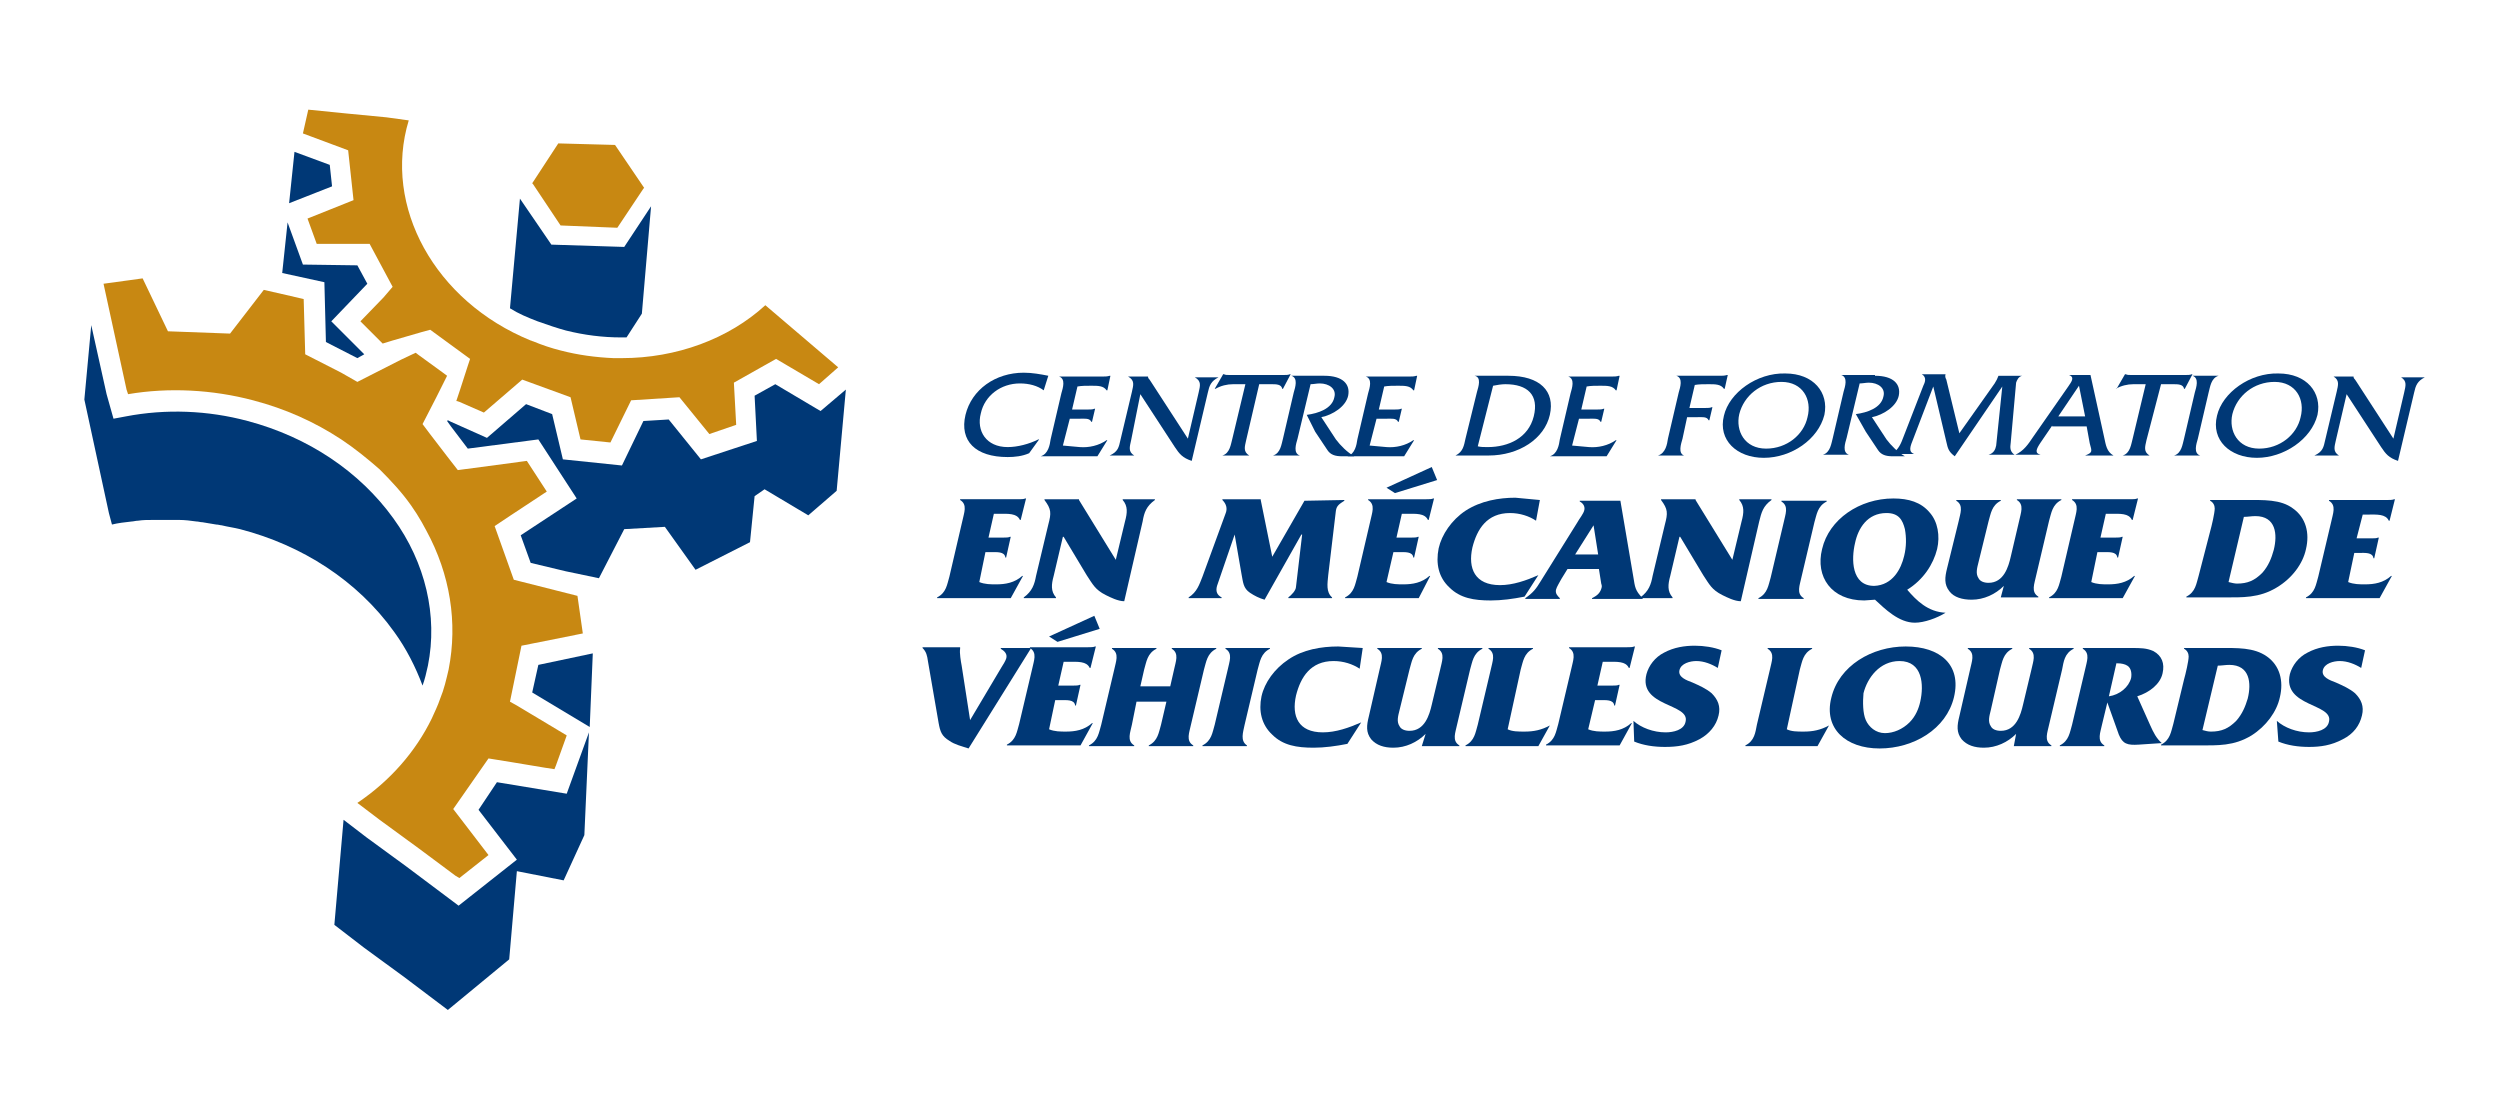 <?xml version="1.0" encoding="UTF-8"?> <svg xmlns="http://www.w3.org/2000/svg" xmlns:xlink="http://www.w3.org/1999/xlink" version="1.1" id="Layer_1" x="0px" y="0px" viewBox="0 0 326 146" style="enable-background:new 0 0 326 146;" xml:space="preserve">  <style type="text/css"> .st0{fill:#003876;} .st1{fill:#C88812;} .st2{fill:none;} </style> <g> <path class="st0" d="M136.1,50.9c-0.8-0.6-1.9-0.9-3.1-0.9c-2.5,0-4.6,1.6-5.1,3.9c-0.6,2.3,0.7,4.4,3.5,4.4c1.3,0,2.8-0.4,4-1h0.1 l-1.3,1.8c-0.9,0.4-1.9,0.5-2.8,0.5c-4.2,0-6.3-2.1-5.5-5.5c0.8-3.3,3.9-5.5,7.6-5.5c1.1,0,2.2,0.2,3.2,0.4L136.1,50.9z"></path> <path class="st0" d="M138.6,58.1l2.2,0.2c1.2,0.1,2.5-0.2,3.5-0.9h0.1l-1.3,2.1h-7.4l0,0c1-0.3,1.2-1.5,1.3-2.2l1.4-6 c0.2-0.7,0.6-1.9-0.3-2.2l0,0h5.7c0.3,0,0.6,0,0.9-0.1h0.1l-0.4,1.9h-0.1c-0.4-0.6-1.1-0.6-2-0.6c-0.6,0-1.3,0-1.8,0.1l-0.7,3h2.1 c0.3,0,0.6,0,0.8-0.1h0.1l-0.4,1.7h-0.1c-0.2-0.5-0.9-0.4-1.5-0.4h-1.3L138.6,58.1z"></path> <path class="st0" d="M147.5,57.4c-0.2,0.9-0.4,1.5,0.4,2l0,0h-3.2l0,0c1.1-0.5,1.2-1.1,1.4-2l1.5-6.3c0.2-0.9,0.4-1.5-0.5-2l0,0 h2.6l0,0c0,0.2,0.1,0.3,0.2,0.4l0.2,0.3l4.8,7.4l1.4-6c0.2-0.9,0.4-1.5-0.5-2l0,0h3.1l0,0c-1,0.5-1.2,1.1-1.4,2l-2.1,8.9 c-1.2-0.4-1.6-0.9-2.2-1.8l-4.5-6.9L147.5,57.4z"></path> <path class="st0" d="M162.5,57.4c-0.2,0.9-0.4,1.5,0.4,2l0,0h-3.5l0,0c1-0.3,1.1-1.5,1.3-2.2l1.7-7.1h-1.6c-0.8,0-1.6,0.2-2.3,0.6 h-0.1l1.1-1.9h0.1c0.2,0.1,0.4,0.1,0.7,0.1h7.1c0.3,0,0.6,0,0.8-0.1h0.1l-1,1.9h-0.1c-0.1-0.6-0.8-0.6-1.4-0.6h-1.6L162.5,57.4z"></path> <path class="st0" d="M172.7,49c2.4,0,3.4,1.1,3.1,2.6c-0.3,1.4-2,2.5-3.5,2.8l1.9,2.9c0.6,0.8,1.5,1.7,2.4,2.2h-1.6 c-0.9,0-1.5-0.2-1.9-0.8l-1.6-2.4l-1.1-2.2c1.5-0.2,3.3-0.8,3.6-2.3c0.3-1.1-0.7-1.8-1.9-1.8c-0.4,0-0.8,0.1-1.2,0.1l-1.7,7.1 c-0.2,0.7-0.6,1.9,0.3,2.2l0,0H166l0,0c1-0.3,1.1-1.5,1.3-2.2l1.4-6c0.2-0.7,0.6-1.9-0.3-2.2l0,0H172.7z"></path> <path class="st0" d="M178.6,58.1l2.2,0.2c1.2,0.1,2.5-0.2,3.5-0.9h0.1l-1.3,2.1h-7.4l0,0c1-0.3,1.2-1.5,1.3-2.2l1.4-6 c0.2-0.7,0.6-1.9-0.3-2.2l0,0h5.7c0.3,0,0.6,0,0.9-0.1h0.1l-0.4,1.9h-0.1c-0.4-0.6-1.1-0.6-2-0.6c-0.6,0-1.3,0-1.8,0.1l-0.7,3h2.1 c0.3,0,0.6,0,0.8-0.1h0.1l-0.4,1.7h-0.1c-0.2-0.5-0.9-0.4-1.5-0.4h-1.3L178.6,58.1z"></path> <path class="st0" d="M192.6,51.1c0.2-0.7,0.6-1.9-0.3-2.1l0,0h4.4c4.1,0,6.1,2,5.4,5.1c-0.7,3.1-4,5.3-8,5.3h-4.3l0,0 c1-0.5,1.1-1.3,1.3-2.2L192.6,51.1z M192.7,58.2c0.4,0.1,0.8,0.1,1.3,0.1c2.7,0,5.3-1.2,6-4c0.7-2.8-0.8-4.2-3.7-4.2 c-0.5,0-1.1,0.1-1.6,0.2L192.7,58.2z"></path> <path class="st0" d="M205,58.1l2.2,0.2c1.2,0.1,2.5-0.2,3.5-0.9h0.1l-1.3,2.1h-7.4l0,0c1-0.3,1.2-1.5,1.3-2.2l1.4-6 c0.2-0.7,0.6-1.9-0.3-2.2l0,0h5.7c0.3,0,0.6,0,0.9-0.1h0.1l-0.4,1.9h-0.1c-0.4-0.6-1.1-0.6-2-0.6c-0.6,0-1.3,0-1.8,0.1l-0.7,3h2.1 c0.3,0,0.6,0,0.8-0.1h0.1l-0.4,1.7h-0.1c-0.2-0.5-0.9-0.4-1.5-0.4h-1.3L205,58.1z"></path> <path class="st0" d="M219.4,57.2c-0.2,0.7-0.6,1.9,0.2,2.2l0,0h-3.4l0,0c1-0.3,1.2-1.5,1.3-2.2l1.4-6c0.2-0.7,0.6-1.9-0.3-2.2l0,0 h5.7c0.3,0,0.6,0,0.9-0.1h0.1l-0.4,1.8h-0.1c-0.4-0.6-1.1-0.6-2-0.6c-0.6,0-1.3,0-1.8,0.1l-0.7,3h2.1c0.3,0,0.6,0,0.8-0.1h0.1 l-0.4,1.7h-0.1c-0.2-0.5-0.9-0.4-1.5-0.4h-1.3L219.4,57.2z"></path> <path class="st0" d="M237.9,54.1c-0.8,3.2-4.3,5.6-7.9,5.6c-3.5,0-6-2.3-5.2-5.5c0.7-3,4.3-5.6,8-5.5 C236.5,48.7,238.5,51.2,237.9,54.1z M226.8,54c-0.5,2.2,0.7,4.5,3.5,4.5c2.7,0,4.9-1.8,5.4-4.1c0.6-2.3-0.6-4.6-3.4-4.6 C229.6,49.8,227.4,51.6,226.8,54z"></path> <path class="st0" d="M244.5,49c2.4,0,3.4,1.1,3.1,2.6c-0.3,1.4-2,2.5-3.5,2.8l1.9,2.9c0.6,0.8,1.5,1.7,2.4,2.2h-1.6 c-0.9,0-1.5-0.2-1.9-0.8l-1.6-2.4L242,54c1.5-0.2,3.3-0.8,3.6-2.3c0.3-1.1-0.7-1.8-1.9-1.8c-0.4,0-0.8,0.1-1.2,0.1l-1.7,7.1 c-0.2,0.7-0.6,1.9,0.3,2.2l0,0h-3.4l0,0c1-0.3,1.1-1.5,1.3-2.2l1.4-6c0.2-0.7,0.6-1.9-0.3-2.2l0,0H244.5z"></path> <path class="st0" d="M260.1,50c0.2-0.3,0.4-0.7,0.5-1l0,0h3.1l0,0c-0.5,0.1-0.7,0.6-0.8,0.9l-0.7,7.8c-0.1,0.7-0.1,1.2,0.5,1.6l0,0 h-3.4l0,0c0.7-0.2,0.9-0.7,1-1.2l0.8-7.7l-6.2,9.1c-0.8-0.6-0.9-1-1.1-1.9l-1.7-7.2l-2.6,6.8c-0.4,1-0.7,1.7,0.1,2l0,0h-2.9l0,0 c0.9-0.6,1.2-1.4,1.5-2.2l2.6-6.7c0.2-0.4,0.5-1.1-0.2-1.5l0,0h3.1l0,0c-0.1,0.3,0,0.5,0.1,0.7l1.7,7L260.1,50z"></path> <path class="st0" d="M267.6,55.5l-1.5,2.2c-0.6,0.9-0.8,1.4,0,1.6l0,0h-3.3l0,0c1.1-0.5,1.7-1.4,2.3-2.3l4.6-6.6 c0.4-0.6,0.9-1.2,0.1-1.5l0,0h2.8l1.8,8.2c0.2,0.9,0.3,1.8,1.2,2.3l0,0h-3.7l0,0c1-0.4,0.9-0.5,0.6-1.6l-0.4-2.2H267.6z M271.1,50.3l-2.7,4h3.5L271.1,50.3z"></path> <path class="st0" d="M279.9,57.4c-0.2,0.9-0.4,1.5,0.4,2l0,0h-3.5l0,0c1-0.3,1.1-1.5,1.3-2.2l1.7-7.1h-1.6c-0.8,0-1.6,0.2-2.3,0.6 H276l1.1-1.9h0.1c0.2,0.1,0.4,0.1,0.7,0.1h7.1c0.3,0,0.6,0,0.8-0.1h0.1l-1,1.9h-0.1c-0.1-0.6-0.8-0.6-1.4-0.6h-1.6L279.9,57.4z"></path> <path class="st0" d="M286.2,51.2c0.2-0.7,0.6-1.9-0.3-2.2l0,0h3.4l0,0c-1,0.3-1.1,1.5-1.3,2.2l-1.4,6c-0.2,0.7-0.6,1.9,0.3,2.2l0,0 h-3.4l0,0c1-0.3,1.1-1.5,1.3-2.2L286.2,51.2z"></path> <path class="st0" d="M302.2,54.1c-0.8,3.2-4.4,5.6-7.9,5.6c-3.5,0-6-2.3-5.2-5.5c0.7-3,4.3-5.6,8-5.5 C300.8,48.7,302.8,51.2,302.2,54.1z M291.1,54c-0.5,2.2,0.7,4.5,3.5,4.5c2.7,0,4.9-1.8,5.4-4.1c0.6-2.3-0.6-4.6-3.4-4.6 C293.9,49.8,291.7,51.6,291.1,54z"></path> <path class="st0" d="M304.6,57.4c-0.2,0.9-0.4,1.5,0.4,2l0,0h-3.2l0,0c1.1-0.5,1.2-1.1,1.4-2l1.5-6.3c0.2-0.9,0.4-1.5-0.4-2l0,0 h2.6l0,0c0,0.2,0.1,0.3,0.2,0.4l0.2,0.3l4.8,7.4l1.4-6c0.2-0.9,0.4-1.5-0.4-2l0,0h3.1l0,0c-1,0.5-1.2,1.1-1.4,2l-2.1,8.9 c-1.2-0.4-1.6-0.9-2.2-1.8l-4.5-6.9L304.6,57.4z"></path> <path class="st0" d="M127.7,75.9c0.7,0.3,1.5,0.3,2.2,0.3c1.2,0,2.4-0.2,3.4-1.1h0.1l-1.6,2.9h-9.6l0-0.1c1.2-0.6,1.3-1.7,1.6-2.7 l1.7-7.3c0.2-1,0.7-2.1-0.3-2.7l0-0.1h7.6c0.3,0,0.7,0,0.9-0.1h0.1l-0.7,2.8h-0.1c-0.4-0.9-1.6-0.8-2.7-0.8h-0.7l-0.7,3.1h2 c0.3,0,0.6,0,0.8-0.1h0.1l-0.6,2.7h-0.1c-0.1-0.8-1.1-0.7-1.9-0.7h-0.7L127.7,75.9z"></path> <path class="st0" d="M146.6,78.4c-0.8,0-1.8-0.5-2.4-0.8c-1.4-0.7-1.7-1.4-2.5-2.6l-3-5h-0.1l-1.2,5.1c-0.3,1.1-0.4,2,0.3,2.8 l0,0.1h-4.2l0-0.1c1.1-0.8,1.4-1.7,1.6-2.8l1.6-6.7c0.4-1.5,0.4-2-0.5-3.2l0-0.1h4.5l0,0.1l4.8,7.8l1.2-5c0.3-1.1,0.4-2-0.3-2.8 l0-0.1h4.2l0,0.1c-1.1,0.8-1.4,1.6-1.6,2.8L146.6,78.4z"></path> <path class="st0" d="M170.1,65.3L170.1,65.3l5.2-0.1l0,0.1c-0.6,0.4-1,0.6-1.1,1.3l-1,8.4c-0.1,1.1-0.3,2.2,0.5,2.9l0,0.1H168 l0-0.1c0.4-0.3,1-0.9,1-1.4l0.8-6.8h-0.1l-4.8,8.5c-0.7-0.2-1.3-0.5-1.9-0.9c-0.9-0.6-0.9-1.4-1.1-2.4l-0.9-5.2H161l-2.3,6.7 c-0.2,0.7,0,1.2,0.6,1.5l0,0.1H155l0-0.1c1.1-0.7,1.4-1.7,1.8-2.7l3-8.2c0.3-0.7,0.1-1.3-0.4-1.8l0-0.1h5l0,0.1l1.5,7.4L170.1,65.3 z"></path> <path class="st0" d="M180.8,75.9c0.7,0.3,1.5,0.3,2.2,0.3c1.2,0,2.4-0.2,3.4-1.1h0.1L185,78h-9.6l0-0.1c1.2-0.6,1.3-1.7,1.6-2.7 l1.7-7.3c0.2-1,0.7-2.1-0.3-2.7l0-0.1h7.6c0.3,0,0.7,0,0.9-0.1h0.1l-0.7,2.8h-0.1c-0.4-0.9-1.6-0.8-2.7-0.8h-0.7l-0.7,3.1h2 c0.3,0,0.6,0,0.8-0.1h0.1l-0.6,2.7h-0.1c-0.1-0.8-1.1-0.7-1.9-0.7h-0.7L180.8,75.9z M187.4,62.6l-5.5,1.7l-1.1-0.7l5.9-2.7 L187.4,62.6z"></path> <path class="st0" d="M200.3,67.9c-0.9-0.6-2.1-1-3.4-1c-3,0-4.3,2.1-4.9,4.5c-0.6,2.7,0.3,4.9,3.6,4.9c1.7,0,3.4-0.6,5-1.3 l-1.8,2.8c-1.5,0.3-3,0.5-4.4,0.5c-2.2,0-4-0.3-5.4-1.7c-1.4-1.3-1.8-3.1-1.4-5.1c0.4-1.8,1.7-3.7,3.5-4.9c2-1.3,4.4-1.7,6.5-1.7 l3.2,0.3L200.3,67.9z"></path> <path class="st0" d="M204.4,74.2l-0.8,1.3c-0.2,0.4-0.6,1-0.7,1.4c-0.1,0.5,0.2,0.8,0.5,1.1l0,0.1h-4.5l0-0.1c1-0.7,1.4-1.2,2-2.2 l4.8-7.7c0.2-0.4,0.8-1.1,0.9-1.6c0.1-0.5-0.2-0.9-0.6-1.1l0-0.1h5.3l1.7,10c0.2,1.2,0.2,1.7,1.2,2.7l0,0.1h-6.6l0-0.1 c0.6-0.3,1-0.6,1.2-1.2c0.1-0.3,0.1-0.4,0-0.7l-0.3-1.9H204.4z M207.8,68.5L207.8,68.5l-2.4,3.8h3L207.8,68.5z"></path> <path class="st0" d="M227,78.4c-0.8,0-1.8-0.5-2.4-0.8c-1.4-0.7-1.7-1.4-2.5-2.6l-3-5H219l-1.2,5.1c-0.3,1.1-0.4,2,0.3,2.8l0,0.1 h-4.2l0-0.1c1.1-0.8,1.4-1.7,1.6-2.8l1.6-6.7c0.4-1.5,0.4-2-0.5-3.2l0-0.1h4.5l0,0.1l4.8,7.8l1.2-5c0.3-1.1,0.4-2-0.3-2.8l0-0.1 h4.2l0,0.1c-1.1,0.8-1.3,1.6-1.6,2.8L227,78.4z"></path> <path class="st0" d="M234.9,75.3c-0.2,1-0.7,2.1,0.3,2.7l0,0.1h-5.9l0-0.1c1.2-0.6,1.3-1.7,1.6-2.7l1.7-7.2c0.2-1,0.7-2.1-0.3-2.7 l0-0.1h5.9l0,0.1c-1.2,0.6-1.3,1.7-1.6,2.7L234.9,75.3z"></path> <path class="st0" d="M243.1,78.3c-4.3,0-6.4-3.1-5.5-6.7c0.9-3.9,4.9-6.6,9.3-6.6c2,0,3.6,0.5,4.7,1.8c1.1,1.2,1.4,3.1,1,4.8 c-0.5,2-1.8,4-3.9,5.3c1.2,1.4,2.7,2.9,5,3c-1.1,0.7-2.8,1.3-4,1.3c-2.1,0-3.9-1.8-5.2-3L243.1,78.3z M248.3,72.5 c0.3-1.2,0.3-2.4,0.1-3.5c-0.3-1.2-0.8-2.1-2.4-2.1c-2.5,0-3.7,2-4.1,3.9c-0.5,2.1-0.5,5.6,2.5,5.6 C246.8,76.3,247.9,74.2,248.3,72.5z"></path> <path class="st0" d="M261.3,76.4c-1.1,1.1-2.6,1.8-4.2,1.8c-1.2,0-2.3-0.3-2.9-1.1c-0.7-0.9-0.6-1.8-0.3-3l1.5-6.1 c0.2-1,0.7-2.1-0.3-2.7l0-0.1h5.8l0,0.1c-1.2,0.6-1.3,1.7-1.6,2.7l-1.3,5.3c-0.2,0.8-0.4,1.5,0,2.1c0.2,0.4,0.7,0.6,1.3,0.6 c2,0,2.6-2.1,2.9-3.4l1.1-4.7c0.2-1,0.7-2.1-0.3-2.7l0-0.1h5.8l0,0.1c-1.2,0.6-1.3,1.7-1.6,2.7l-1.7,7.2c-0.2,1-0.7,2.1,0.3,2.7 l0,0.1h-4.9L261.3,76.4z"></path> <path class="st0" d="M272.7,75.9c0.7,0.3,1.5,0.3,2.2,0.3c1.2,0,2.4-0.2,3.4-1.1h0.1l-1.6,2.9h-9.6l0-0.1c1.2-0.6,1.3-1.7,1.6-2.7 l1.7-7.3c0.2-1,0.7-2.1-0.3-2.7l0-0.1h7.6c0.3,0,0.7,0,0.9-0.1h0.1l-0.7,2.8h-0.1c-0.4-0.9-1.6-0.8-2.7-0.8h-0.7l-0.7,3.1h2 c0.3,0,0.6,0,0.8-0.1h0.1l-0.6,2.7h-0.1c-0.1-0.8-1.1-0.7-1.9-0.7h-0.7L272.7,75.9z"></path> <path class="st0" d="M288.2,69.3c0.2-0.7,0.6-2.4,0.6-3c0-0.4-0.2-0.8-0.6-1l0-0.1h4.6c2.4,0,4.6-0.1,6.2,1.1 c1.7,1.2,2.2,3.2,1.7,5.3c-0.4,1.9-1.8,3.8-3.8,5c-2.3,1.4-4.5,1.3-6.9,1.3h-4.9l0-0.1c1.2-0.6,1.3-1.7,1.6-2.7L288.2,69.3z M290.6,75.9c0.4,0.1,0.8,0.2,1.1,0.2c1.4,0,2.3-0.4,3.3-1.4c0.8-0.9,1.2-1.9,1.5-3c0.5-2,0.3-4.4-2.4-4.4c-0.5,0-1,0.1-1.5,0.1 L290.6,75.9z"></path> <path class="st0" d="M306.2,75.9c0.7,0.3,1.5,0.3,2.2,0.3c1.2,0,2.4-0.2,3.4-1.1h0.1l-1.6,2.9h-9.6l0-0.1c1.2-0.6,1.3-1.7,1.6-2.7 L304,68c0.2-1,0.7-2.1-0.3-2.7l0-0.1h7.6c0.3,0,0.7,0,0.9-0.1h0.1l-0.7,2.8h-0.1c-0.4-0.9-1.6-0.8-2.7-0.8h-0.7l-0.8,3.1h2 c0.3,0,0.6,0,0.8-0.1h0.1l-0.6,2.7h-0.1c-0.1-0.8-1.1-0.7-1.9-0.7H307L306.2,75.9z"></path> <path class="st0" d="M130.6,87c0.2-0.3,0.5-0.8,0.6-1.1c0.2-0.6-0.2-1-0.7-1.3l0-0.1h3.9l0,0.1l-8.1,13c-0.9-0.3-1.8-0.5-2.5-1 c-1-0.6-1.2-1.2-1.4-2.3l-1.4-8.1c-0.1-0.7-0.2-1.2-0.7-1.7l0-0.1h4.9l0,0.1l0,0.1c-0.1,0.5,0.1,1.7,0.2,2.2l1.1,7.1L130.6,87z"></path> <path class="st0" d="M136.8,95.1c0.7,0.3,1.5,0.3,2.2,0.3c1.2,0,2.4-0.2,3.4-1.1h0.1l-1.6,2.9h-9.6l0-0.1c1.2-0.6,1.3-1.7,1.6-2.7 l1.7-7.2c0.2-1,0.7-2.1-0.3-2.7l0-0.1h7.6c0.3,0,0.7,0,0.9-0.1h0.1l-0.7,2.8h-0.1c-0.4-0.9-1.6-0.8-2.7-0.8h-0.7l-0.7,3.1h2 c0.3,0,0.6,0,0.8-0.1h0.1l-0.6,2.7h-0.1c-0.1-0.8-1.1-0.7-1.9-0.7h-0.7L136.8,95.1z M143.4,82l-5.5,1.7l-1.1-0.7l5.9-2.7L143.4,82z "></path> <path class="st0" d="M147.6,94.5c-0.2,1-0.7,2.1,0.3,2.7l0,0.1H142l0-0.1c1.2-0.6,1.3-1.7,1.6-2.7l1.7-7.2c0.2-1,0.7-2.1-0.3-2.7 l0-0.1h5.8l0,0.1c-1.2,0.6-1.3,1.7-1.6,2.7l-0.5,2.2h3.9l0.5-2.2c0.2-1,0.7-2.1-0.3-2.7l0-0.1h5.8l0,0.1c-1.2,0.6-1.3,1.7-1.6,2.7 l-1.7,7.2c-0.2,1-0.7,2.1,0.3,2.7l0,0.1h-5.8l0-0.1c1.2-0.6,1.3-1.7,1.6-2.7l0.7-3h-3.9L147.6,94.5z"></path> <path class="st0" d="M162.3,94.5c-0.2,1-0.6,2.1,0.3,2.7l0,0.1h-5.8l0-0.1c1.2-0.6,1.3-1.7,1.6-2.7l1.7-7.2c0.2-1,0.7-2.1-0.3-2.7 l0-0.1h5.8l0,0.1c-1.2,0.6-1.3,1.7-1.6,2.7L162.3,94.5z"></path> <path class="st0" d="M177.3,87.2c-0.9-0.6-2.1-1-3.4-1c-3,0-4.3,2.1-4.9,4.5c-0.6,2.7,0.3,4.8,3.5,4.8c1.7,0,3.4-0.6,5-1.3 l-1.8,2.8c-1.5,0.3-3,0.5-4.4,0.5c-2.2,0-4-0.3-5.4-1.7c-1.4-1.3-1.8-3.1-1.4-5c0.4-1.8,1.7-3.6,3.5-4.8c1.9-1.3,4.3-1.7,6.5-1.7 l3.2,0.2L177.3,87.2z"></path> <path class="st0" d="M185.9,95.7c-1.1,1.1-2.6,1.8-4.2,1.8c-1.2,0-2.2-0.3-2.9-1.1c-0.7-0.9-0.6-1.8-0.3-3l1.4-6.1 c0.2-1,0.7-2.1-0.3-2.7l0-0.1h5.8l0,0.1c-1.2,0.6-1.3,1.7-1.6,2.7l-1.3,5.3c-0.2,0.8-0.4,1.5,0,2.1c0.2,0.4,0.7,0.6,1.3,0.6 c2,0,2.6-2.1,2.9-3.4l1.1-4.6c0.2-1,0.7-2.1-0.3-2.7l0-0.1h5.8l0,0.1c-1.2,0.6-1.3,1.7-1.6,2.7l-1.7,7.2c-0.2,1-0.7,2.1,0.3,2.7 l0,0.1h-4.9L185.9,95.7z"></path> <path class="st0" d="M196.6,95.1c0.6,0.3,1.4,0.3,2.2,0.3c1.2,0,2.2-0.2,3.3-0.8l-1.5,2.7h-9.5l0-0.1c1.2-0.6,1.3-1.7,1.6-2.7 l1.7-7.2c0.2-1,0.7-2.1-0.3-2.7l0-0.1h5.8l0,0.1c-1.2,0.6-1.3,1.7-1.6,2.7L196.6,95.1z"></path> <path class="st0" d="M207.1,95.1c0.7,0.3,1.5,0.3,2.2,0.3c1.2,0,2.4-0.2,3.4-1.1h0.1l-1.6,2.9h-9.6l0-0.1c1.2-0.6,1.3-1.7,1.6-2.7 l1.7-7.2c0.2-1,0.7-2.1-0.3-2.7l0-0.1h7.6c0.3,0,0.7,0,0.9-0.1h0.1l-0.7,2.8h-0.1c-0.4-0.9-1.6-0.8-2.7-0.8h-0.7l-0.7,3.1h2 c0.3,0,0.6,0,0.8-0.1h0.1l-0.6,2.7h-0.1c-0.1-0.8-1.1-0.7-1.9-0.7H208L207.1,95.1z"></path> <path class="st0" d="M213,94c1,0.9,2.6,1.5,4.2,1.5c1,0,2.4-0.3,2.6-1.4c0.6-2.4-6.2-1.9-5.1-6.2c0.3-1.1,1.1-2.2,2.3-2.8 c1.3-0.7,2.7-0.9,4-0.9c1.2,0,2.5,0.2,3.5,0.6l-0.5,2.3c-0.8-0.5-1.8-0.9-2.8-0.9c-0.8,0-2,0.3-2.2,1.2c-0.2,0.9,0.9,1.3,1.7,1.6 c0.9,0.4,1.8,0.8,2.5,1.4c0.8,0.8,1.2,1.7,0.9,2.9c-0.3,1.3-1.2,2.4-2.5,3.1c-1.5,0.8-2.9,1-4.5,1c-1.4,0-2.8-0.2-4-0.7L213,94z"></path> <path class="st0" d="M233,95.1c0.6,0.3,1.4,0.3,2.2,0.3c1.2,0,2.2-0.2,3.3-0.8l-1.5,2.7h-9.4l0-0.1c1.2-0.6,1.3-1.7,1.5-2.7 l1.7-7.2c0.2-1,0.7-2.1-0.3-2.7l0-0.1h5.8l0,0.1c-1.2,0.6-1.3,1.7-1.6,2.7L233,95.1z"></path> <path class="st0" d="M248.5,84.3c4.5,0,7.3,2.4,6.3,6.6c-1,4.2-5.3,6.7-9.7,6.7c-4.4,0-7.3-2.6-6.3-6.6 C239.8,86.8,244.1,84.3,248.5,84.3z M243.3,93.9c0.4,0.9,1.3,1.7,2.5,1.7c1.1,0,2.3-0.5,3.2-1.4c0.8-0.8,1.2-1.8,1.4-2.7 c0.5-2.2,0.3-5.3-2.7-5.3c-2.6,0-4.2,2.2-4.7,4.2C242.9,91.5,242.9,93,243.3,93.9z"></path> <path class="st0" d="M262.9,95.7c-1.1,1.1-2.6,1.8-4.2,1.8c-1.2,0-2.2-0.3-2.9-1.1c-0.7-0.9-0.6-1.8-0.3-3l1.4-6.1 c0.2-1,0.7-2.1-0.3-2.7l0-0.1h5.8l0,0.1c-1.2,0.6-1.3,1.7-1.6,2.7l-1.2,5.3c-0.2,0.8-0.4,1.5,0,2.1c0.2,0.4,0.7,0.6,1.3,0.6 c2,0,2.6-2.1,2.9-3.4l1.1-4.6c0.2-1,0.7-2.1-0.3-2.7l0-0.1h5.8l0,0.1c-1.2,0.6-1.3,1.7-1.5,2.7l-1.7,7.2c-0.2,1-0.7,2.1,0.3,2.7 l0,0.1h-4.9L262.9,95.7z"></path> <path class="st0" d="M274.1,94.5c-0.2,1-0.7,2.1,0.3,2.7l0,0.1h-5.8l0-0.1c1.2-0.6,1.3-1.7,1.6-2.7l1.7-7.2c0.2-1,0.7-2.1-0.3-2.7 l0-0.1h6.4c1.1,0,1.9,0,2.8,0.4c1.1,0.6,1.5,1.6,1.2,2.9c-0.3,1.4-1.7,2.5-3.3,3l1.7,3.8c0.4,0.9,0.8,1.7,1.5,2.3l-3,0.2 c-1.5,0.1-2.1-0.1-2.6-1.3l-1.5-4.2L274.1,94.5z M276,86.4l-1,4.4c1.4-0.2,2.6-1.2,2.9-2.4c0.1-0.6,0-1.3-0.5-1.6 c-0.3-0.2-0.8-0.3-1.2-0.3H276z"></path> <path class="st0" d="M284.8,88.6c0.2-0.7,0.6-2.4,0.6-3c0-0.4-0.2-0.8-0.6-1l0-0.1h4.6c2.3,0,4.5-0.1,6.2,1.1 c1.7,1.2,2.2,3.2,1.7,5.3c-0.4,1.9-1.8,3.8-3.7,5c-2.3,1.4-4.4,1.3-6.9,1.3h-4.9l0-0.1c1.2-0.6,1.3-1.7,1.6-2.7L284.8,88.6z M287.2,95.2c0.4,0.1,0.7,0.2,1.1,0.2c1.4,0,2.3-0.4,3.3-1.4c0.8-0.9,1.2-1.9,1.5-2.9c0.5-2,0.3-4.4-2.4-4.4c-0.5,0-1,0.1-1.5,0.1 L287.2,95.2z"></path> <path class="st0" d="M296.9,94c1,0.9,2.6,1.5,4.2,1.5c1,0,2.4-0.3,2.6-1.4c0.6-2.4-6.1-1.9-5.1-6.2c0.3-1.1,1.1-2.2,2.3-2.8 c1.3-0.7,2.7-0.9,4-0.9c1.2,0,2.5,0.2,3.5,0.6l-0.5,2.3c-0.8-0.5-1.8-0.9-2.8-0.9c-0.8,0-2,0.3-2.2,1.2c-0.2,0.9,0.9,1.3,1.7,1.6 c0.9,0.4,1.8,0.8,2.5,1.4c0.8,0.8,1.2,1.7,0.9,2.9c-0.3,1.3-1.1,2.4-2.5,3.1c-1.5,0.8-2.9,1-4.4,1c-1.4,0-2.8-0.2-4-0.7L296.9,94z"></path> </g> <g> <polygon class="st0" points="42.5,44.6 46.6,46.7 47.5,46.2 43.2,41.9 47.9,37 46.6,34.6 39.5,34.5 37.5,29 36.8,35.6 42.3,36.8 "></polygon> <polygon class="st0" points="43,21.5 38.4,19.8 37.7,26.5 43.3,24.3 "></polygon> <polygon class="st0" points="107,53.6 101.1,50.1 98.4,51.6 98.7,57.5 91.4,59.9 87.2,54.7 83.9,54.9 81.1,60.7 73.4,59.9 72,54 68.6,52.7 63.5,57.1 58.8,55 58.4,54.8 58.3,54.9 58.8,55.6 61,58.5 70.2,57.3 75.2,65 67.9,69.8 69.2,73.4 73.8,74.5 78.1,75.4 81.4,69 86.7,68.7 90.7,74.3 97.8,70.7 98.4,64.7 99.7,63.8 105.4,67.2 109.1,64 110.3,50.8 "></polygon> <polygon class="st0" points="69.4,90.3 76.9,94.8 77.3,85.2 70.2,86.7 "></polygon> <polygon class="st0" points="64.8,102 62.4,105.6 67.4,112.1 59.8,118.1 53,113 47.8,109.2 44.8,106.9 43.6,120.6 47.5,123.6 52.7,127.4 58.4,131.7 66.4,125.1 67.4,113.6 73.5,114.8 76.2,108.9 76.8,95.5 73.9,103.5 "></polygon> <path class="st0" d="M51.4,82.4c1.6,2.2,2.8,4.6,3.7,7c0.3-0.8,0.5-1.7,0.7-2.6c1.3-6.5-0.3-13.4-4.5-19.2 c-4.4-6.1-11.1-10.6-19-12.7c-5.2-1.4-10.7-1.6-15.9-0.6l-1.6,0.3l-0.9-3.2l-2-9L11,52.1l3.2,14.8l0.4,1.5c0.8-0.2,1.7-0.3,2.6-0.4 c0.2,0,0.5-0.1,0.8-0.1c0.6-0.1,1.3-0.1,1.9-0.1c0.2,0,0.5,0,0.7,0c0.8,0,1.7,0,2.5,0c0.1,0,0.2,0,0.3,0c0.7,0,1.5,0.1,2.2,0.2 c0.3,0,0.5,0.1,0.8,0.1c0.6,0.1,1.2,0.2,1.8,0.3c0.3,0,0.5,0.1,0.7,0.1c0.8,0.2,1.6,0.3,2.4,0.5C39.4,71.1,46.6,75.7,51.4,82.4z"></path> <path class="st0" d="M73.8,43.1c2.4,0.6,4.8,0.9,7.2,0.9c0.2,0,0.5,0,0.7,0l2-3.1l1.2-14l-3.5,5.3l-9.5-0.3l-4.1-6l-1.3,14.3 c1.1,0.7,2.3,1.2,3.6,1.7C71.5,42.4,72.7,42.8,73.8,43.1z"></path> </g> <g> <polygon class="st1" points="73.1,29.4 80.5,29.7 83.9,24.6 84,24.5 80.2,18.9 72.8,18.7 69.4,23.9 69.5,24 "></polygon> <path class="st1" d="M99.8,39.8c-4.8,4.4-11.6,6.9-18.7,6.9c0,0,0,0,0,0c-0.4,0-0.7,0-1.1,0c-2.3-0.1-4.6-0.4-6.9-1 c-1.2-0.3-2.4-0.7-3.6-1.2c-0.1,0-0.2-0.1-0.3-0.1c-12.5-5.1-19.3-17.5-15.9-28.7l-2.9-0.4l-5.2-0.5l-5-0.5l-0.7,3.1l5.9,2.2 l0.7,6.5l-1,0.4l-5,2l1.2,3.3l3.3,0l3.6,0l3,5.6L50,38.8l-3,3.1l2.5,2.5l0.4,0.4l1.3-0.4l3.8-1.1l1.1-0.3l5.2,3.8l-0.3,0.9L60,50.8 l-0.5,1.5l0.1,0l0.3,0.1l3.2,1.4l5-4.3l6.3,2.3l1.3,5.5l3.9,0.4l2.7-5.5l6.3-0.4l3.9,4.8l3.5-1.2l-0.3-5.5l5.5-3.1l5.6,3.3l2.5-2.2 L99.8,39.8z"></path> <path class="st1" d="M76,82.6l-0.7-4.9l-8.3-2.1l-2.5-7l2.1-1.4l4.7-3.1l-2.6-4l-9,1.2l-1.4-1.8L56,56.5l-0.9-1.2l1.8-3.5l1.4-2.8 l-0.4-0.3l-3.3-2.4l-0.4-0.3l-1.9,0.9l-5.7,2.9L45.2,49l-0.7-0.4l-4.7-2.4L39.6,39l-1.7-0.4l-3.5-0.8L30,43.5l-8.1-0.3l-3.3-6.9 L13.5,37l3,13.8l0.2,0.6c5.3-0.9,11-0.6,16.3,0.8c4.2,1.1,8,2.8,11.5,5.1c1.8,1.2,3.4,2.5,5,3.9c1.5,1.5,2.9,3,4.1,4.7 c0.5,0.7,1,1.5,1.4,2.2c0.2,0.4,0.4,0.7,0.6,1.1c3.1,5.7,4.1,12,2.9,18.1c-0.3,1.3-0.6,2.6-1.1,3.8c-0.3,0.9-0.7,1.7-1.1,2.6 c-2.1,4.3-5.4,8.1-9.7,11l2.9,2.2l5.2,3.8l4.7,3.5l0.5,0.3l3.8-3l-3.6-4.7l-1-1.3l4.6-6.6l3.1,0.5l4.2,0.7l1.3,0.2l0.2-0.5l1.4-3.9 l-6.5-3.9l-0.9-0.5l1.5-7.3L76,82.6z"></path> </g> <rect x="-1.9" y="1.4" class="st2" width="331.3" height="143.9"></rect> </svg> 